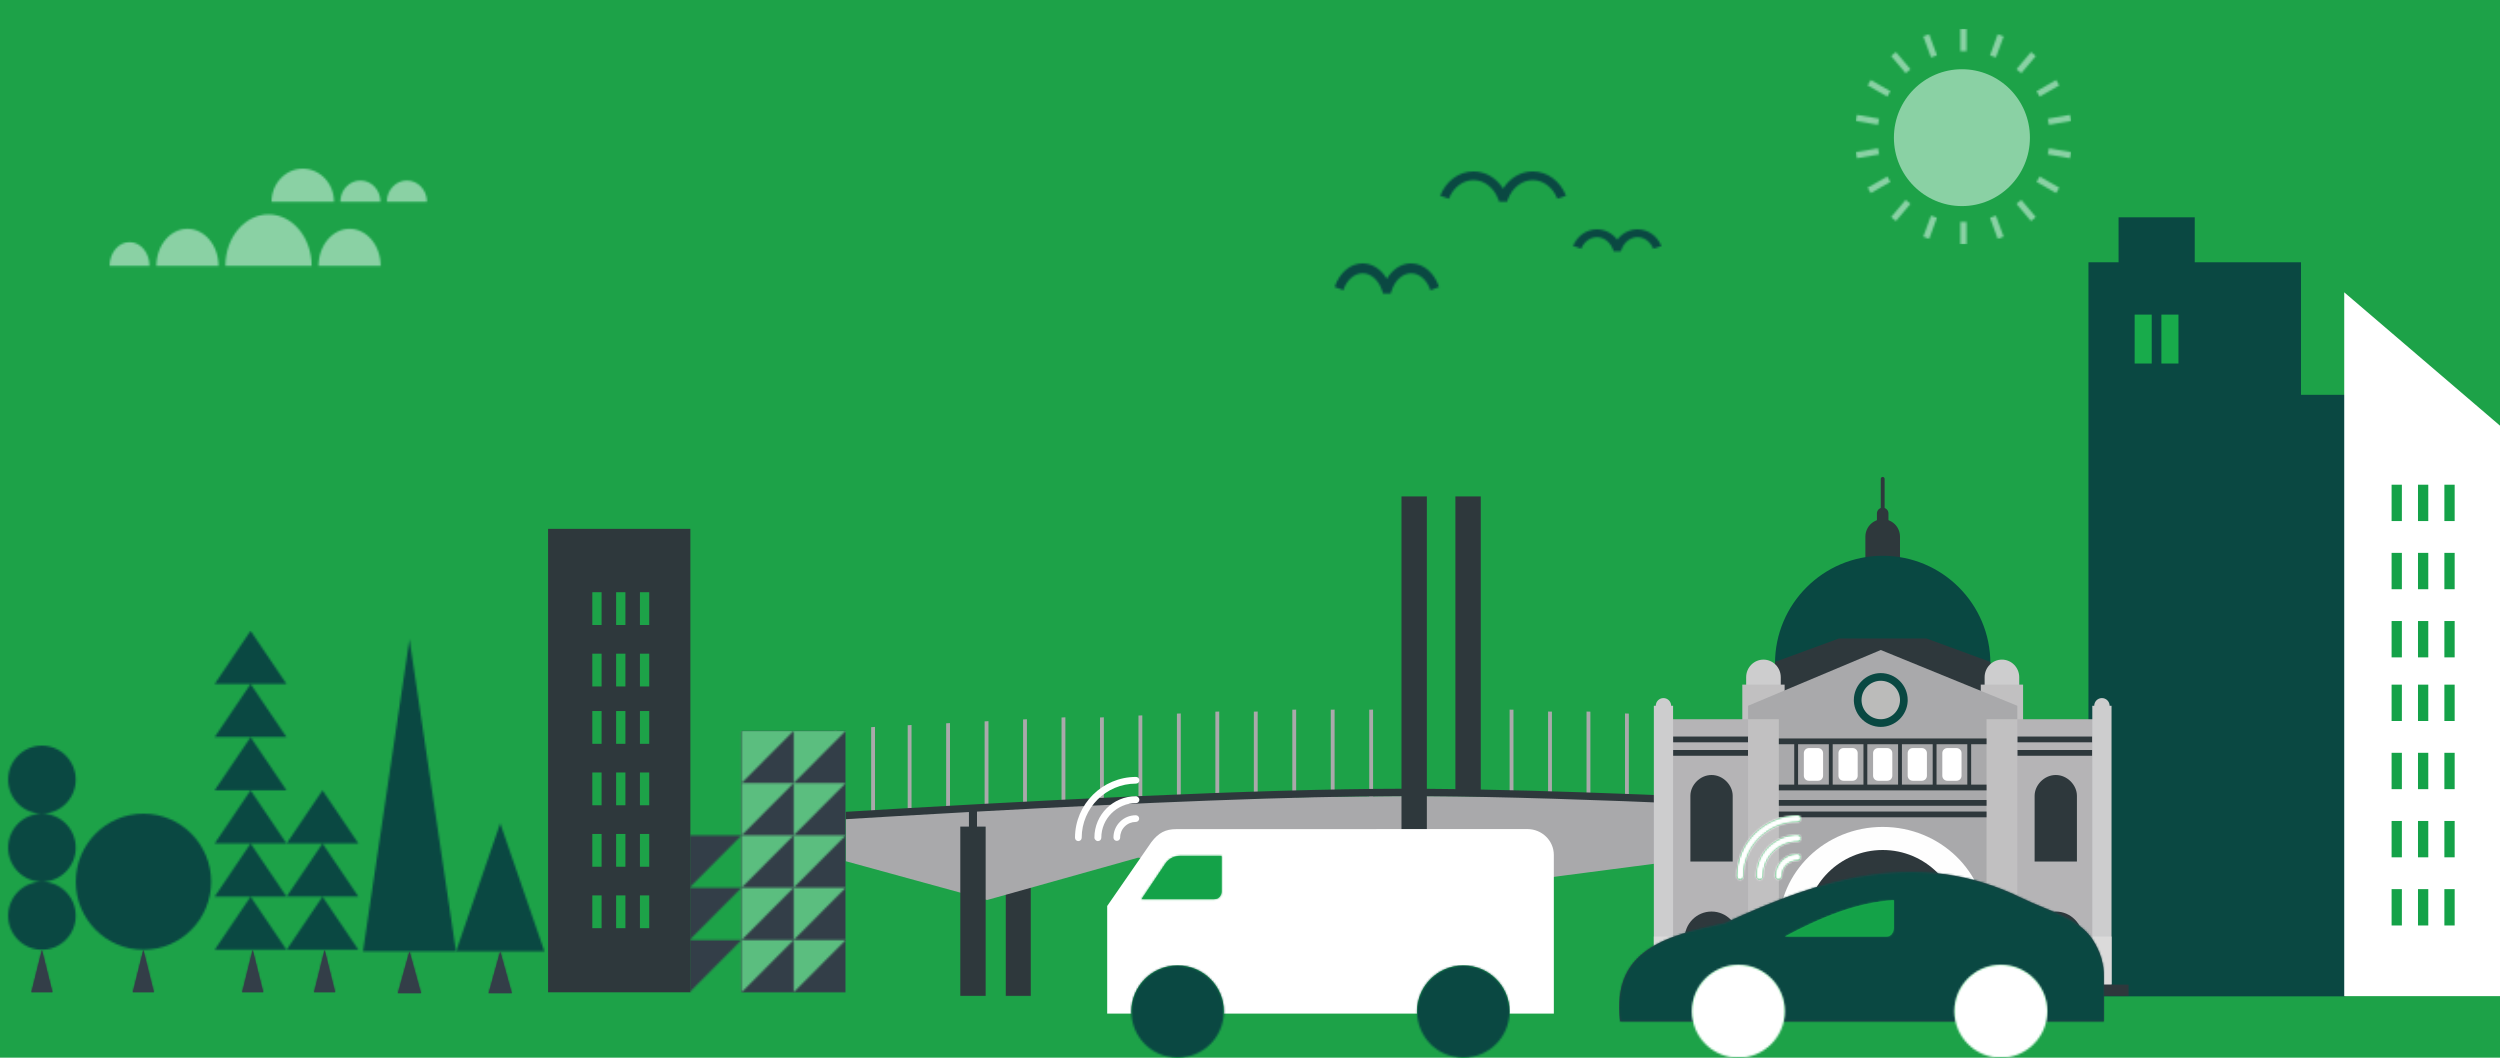 <?xml version="1.0" encoding="UTF-8"?>
<svg width="1300px" height="550px" viewBox="0 0 1300 550" version="1.1" xmlns="http://www.w3.org/2000/svg" xmlns:xlink="http://www.w3.org/1999/xlink">
    <!-- Generator: Sketch 50.2 (55047) - http://www.bohemiancoding.com/sketch -->
    <title>melb_homepage_1300x550</title>
    <desc>Created with Sketch.</desc>
    <defs>
        <polygon id="path-1" points="0 260 455 260 455 0 0 0"></polygon>
        <path d="M27.074,136 L0,136 L0,0 L27.074,0 L54.148,0 L54.148,136 L27.074,136 Z M54.148,54.4 L81.222,54.4 L81.222,81.6 L54.148,54.4 Z M54.148,81.6 L81.222,81.6 L81.222,108.8 L54.148,81.6 Z M54.148,108.8 L81.222,108.8 L81.222,136 L54.148,108.8 Z" id="path-3"></path>
        <path d="M27.074,0 L54.148,0 L54.148,27.2 L27.074,0 Z M27.074,27.2 L54.148,27.2 L54.148,54.4 L27.074,27.2 Z M27.074,54.4 L54.148,54.4 L54.148,81.6 L27.074,54.4 Z M27.074,81.6 L54.148,81.6 L54.148,108.8 L27.074,81.6 Z M27.074,108.8 L54.148,108.8 L54.148,136 L27.074,108.8 Z M0,0 L27.074,0 L27.074,27.2 L0,0 Z M0,27.2 L27.074,27.2 L27.074,54.4 L0,27.2 Z M0,54.4 L27.074,54.4 L27.074,81.6 L0,54.4 Z M0,81.6 L27.074,81.6 L27.074,108.8 L0,81.6 Z M0,108.8 L27.074,108.8 L27.074,136 L0,108.8 Z" id="path-5"></path>
        <polygon id="path-7" points="55.26 23.391 110.524 23.391 110.524 92.302 133.55 92.302 133.55 405.094 0 405.094 0 23.391 15.657 23.391 15.657 0 55.26 0"></polygon>
        <path d="M-4.54747351e-13,25.441 L-4.54747351e-13,0 L8.873,0 L8.873,25.441 L-4.54747351e-13,25.441 Z M13.906,25.441 L13.906,0 L22.782,0 L22.782,25.441 L13.906,25.441 Z" id="path-9"></path>
        <polygon id="path-11" points="0 0 0 366 82 366 82 70.207"></polygon>
        <path d="M0.66,18.903 L0.66,0 L6.009,0 L6.009,18.903 L0.66,18.903 Z M14.386,18.903 L14.386,0 L19.735,0 L19.735,18.903 L14.386,18.903 Z M28.109,18.903 L28.109,0 L33.458,0 L33.458,18.903 L28.109,18.903 Z M0.66,54.347 L0.66,35.443 L6.009,35.443 L6.009,54.347 L0.66,54.347 Z M14.386,54.347 L14.386,35.443 L19.735,35.443 L19.735,54.347 L14.386,54.347 Z M28.109,54.347 L28.109,35.443 L33.458,35.443 L33.458,54.347 L28.109,54.347 Z M0.66,89.79 L0.66,70.887 L6.009,70.887 L6.009,89.79 L0.66,89.79 Z M14.386,89.79 L14.386,70.887 L19.735,70.887 L19.735,89.79 L14.386,89.79 Z M28.109,89.79 L28.109,70.887 L33.458,70.887 L33.458,89.79 L28.109,89.79 Z M0.66,122.871 L0.66,103.968 L6.009,103.968 L6.009,122.871 L0.66,122.871 Z M14.386,122.871 L14.386,103.968 L19.735,103.968 L19.735,122.871 L14.386,122.871 Z M28.109,122.871 L28.109,103.968 L33.458,103.968 L33.458,122.871 L28.109,122.871 Z M0.66,158.314 L0.66,139.411 L6.009,139.411 L6.009,158.314 L0.66,158.314 Z M14.386,158.314 L14.386,139.411 L19.735,139.411 L19.735,158.314 L14.386,158.314 Z M28.109,158.314 L28.109,139.411 L33.458,139.411 L33.458,158.314 L28.109,158.314 Z M0.66,193.758 L0.66,174.854 L6.009,174.854 L6.009,193.758 L0.66,193.758 Z M14.386,193.758 L14.386,174.854 L19.735,174.854 L19.735,193.758 L14.386,193.758 Z M28.109,193.758 L28.109,174.854 L33.458,174.854 L33.458,193.758 L28.109,193.758 Z M0.66,229.201 L0.66,210.298 L6.009,210.298 L6.009,229.201 L0.66,229.201 Z M14.386,229.201 L14.386,210.298 L19.735,210.298 L19.735,229.201 L14.386,229.201 Z M28.109,229.201 L28.109,210.298 L33.458,210.298 L33.458,229.201 L28.109,229.201 Z" id="path-13"></path>
        <path d="M54.379,0 L57.622,0 L57.622,11.634 L54.379,11.634 L54.379,0 Z M35.126,3.927 L38.173,2.829 L42.193,13.76 L39.146,14.858 L35.126,3.927 Z M18.39,14.133 L20.875,12.07 L28.43,20.982 L25.945,23.046 L18.39,14.133 Z M6.191,29.391 L7.813,26.611 L17.99,32.427 L16.368,35.207 L6.191,29.391 Z M0,47.857 L0.563,44.696 L12.138,46.716 L11.575,49.877 L0,47.857 Z M0.563,67.304 L0,64.143 L11.575,62.123 L12.138,65.284 L0.563,67.304 Z M7.813,85.389 L6.191,82.609 L16.368,76.793 L17.99,79.573 L7.813,85.389 Z M20.875,99.93 L18.39,97.867 L25.945,88.953 L28.43,91.016 L20.875,99.93 Z M38.173,109.171 L35.126,108.073 L39.146,97.14 L42.193,98.238 L38.173,109.171 Z M57.622,112 L54.379,112 L54.379,100.366 L57.622,100.366 L57.622,112 Z M76.876,108.073 L73.828,109.171 L69.808,98.238 L72.856,97.14 L76.876,108.073 Z M93.611,97.867 L91.126,99.93 L83.572,91.016 L86.056,88.953 L93.611,97.867 Z M105.809,82.609 L104.187,85.389 L94.01,79.573 L95.632,76.793 L105.809,82.609 Z M112,64.143 L111.437,67.304 L99.862,65.284 L100.425,62.123 L112,64.143 Z M111.437,44.696 L112,47.857 L100.425,49.877 L99.862,46.716 L111.437,44.696 Z M104.187,26.611 L105.809,29.391 L95.632,35.207 L94.01,32.427 L104.187,26.611 Z M91.127,12.07 L93.611,14.133 L86.056,23.046 L83.572,20.982 L91.127,12.07 Z M73.828,2.829 L76.876,3.927 L72.856,14.858 L69.808,13.76 L73.828,2.829 Z" id="path-15"></path>
        <path d="M70.729,35.583 C70.729,55.235 54.895,71.167 35.366,71.167 C15.834,71.167 0,55.235 0,35.583 C0,15.931 15.834,0 35.366,0 C54.895,0 70.729,15.931 70.729,35.583" id="path-17"></path>
        <path d="M48.132,0 C55.778,0 62.483,5.074 65.437,12.649 L60.908,14.222 C58.613,8.336 53.615,4.554 48.132,4.554 C42.651,4.554 37.653,8.336 35.355,14.222 L34.773,15.712 L30.661,15.712 L30.08,14.222 C27.785,8.336 22.787,4.554 17.306,4.554 C11.823,4.554 6.825,8.336 4.529,14.222 L0,12.649 C2.954,5.074 9.659,0 17.306,0 C23.606,0 29.268,3.447 32.718,8.899 C36.17,3.446 41.831,0 48.132,0 Z" id="path-19"></path>
        <path d="M39.772,0 C46.215,0 51.846,4.925 54.32,12.257 L49.84,14.054 C48.017,8.653 44.075,5.204 39.772,5.204 C35.471,5.204 31.528,8.653 29.705,14.054 L29.131,15.758 L25.189,15.758 L24.615,14.054 C22.792,8.653 18.849,5.204 14.548,5.204 C10.248,5.204 6.305,8.653 4.479,14.055 L0,12.257 C2.477,4.925 8.108,0 14.548,0 C19.649,9.244306e-15 24.241,3.088 27.16,8.014 C30.079,3.088 34.671,0 39.772,0 Z" id="path-21"></path>
        <path d="M33.561,0 C39.077,0 43.892,3.505 46,8.706 L41.726,10.132 C40.239,6.464 37.036,4.132 33.561,4.132 C30.082,4.132 26.88,6.463 25.393,10.132 L24.844,11.485 L21.158,11.485 L20.609,10.133 C19.12,6.464 15.916,4.132 12.441,4.132 C8.965,4.132 5.763,6.463 4.273,10.133 L0,8.705 C2.111,3.503 6.924,0 12.441,0 C16.677,0 20.498,2.066 23,5.38 C25.501,2.065 29.322,0 33.561,0 Z" id="path-23"></path>
        <polygon id="path-25" points="48.4 162.376 24.199 0 0 162.376"></polygon>
        <polygon id="path-27" points="45.98 66.647 22.99 0 0 66.647"></polygon>
        <polygon id="path-29" points="12.1 21.812 6.05 0 0 21.812"></polygon>
        <polygon id="path-31" points="12.1 21.812 6.05 0 0 21.812"></polygon>
        <polygon id="path-33" points="11 22.118 5.5 0 0 22.118"></polygon>
        <polygon id="path-35" points="11 22.118 5.499 0 0 22.118"></polygon>
        <path d="M37.4,27.647 L0,27.647 L18.7,0 L37.4,27.647 Z M37.4,55.294 L0,55.294 L18.7,27.647 L37.4,55.294 Z M37.4,82.941 L0,82.941 L18.7,55.294 L37.4,82.941 Z M37.4,110.588 L0,110.588 L18.7,82.941 L37.4,110.588 Z M37.4,138.235 L0,138.235 L18.7,110.588 L37.4,138.235 Z M37.4,165.882 L0,165.882 L18.7,138.235 L37.4,165.882 Z" id="path-37"></path>
        <path d="M37.4,27.647 L0,27.647 L18.701,0 L37.4,27.647 Z M37.4,55.294 L0,55.294 L18.701,27.647 L37.4,55.294 Z M37.4,82.941 L0,82.941 L18.701,55.294 L37.4,82.941 Z" id="path-39"></path>
        <polygon id="path-41" points="11 22.118 5.5 0 0 22.118"></polygon>
        <polygon id="path-43" points="12.039 22.118 6.539 0 1.039 22.118"></polygon>
        <path d="M17.6,35.388 C7.879,35.388 0,27.465 0,17.695 C0,7.922 7.879,0 17.6,0 C27.32,0 35.2,7.922 35.2,17.695 C35.2,27.465 27.32,35.388 17.6,35.388 Z M17.6,70.776 C7.879,70.776 0,62.853 0,53.083 C0,43.31 7.879,35.388 17.6,35.388 C27.32,35.388 35.2,43.31 35.2,53.083 C35.2,62.853 27.32,70.776 17.6,70.776 Z M17.6,106.165 C7.879,106.165 0,98.242 0,88.471 C0,78.699 7.879,70.776 17.6,70.776 C27.32,70.776 35.2,78.699 35.2,88.471 C35.2,98.242 27.32,106.165 17.6,106.165 Z" id="path-45"></path>
        <path d="M35.2,70.776 C54.64,70.776 70.4,54.933 70.4,35.388 C70.4,15.844 54.64,0 35.2,0 C15.759,0 0,15.844 0,35.388 C0,54.933 15.759,70.776 35.2,70.776" id="path-47"></path>
        <path d="M56.622,28.216 L24.33,28.216 C24.33,17.563 31.558,8.929 40.476,8.929 C49.394,8.929 56.622,17.563 56.622,28.216 Z M140.938,28.216 L108.646,28.216 C108.646,17.563 115.874,8.929 124.792,8.929 C133.71,8.929 140.938,17.563 140.938,28.216 Z M105.059,28.216 L60.21,28.216 C60.21,13.421 70.249,1.432 82.634,1.432 C95.02,1.432 105.059,13.421 105.059,28.216 Z M20.742,28.216 L0,28.216 C0,21.376 4.642,15.828 10.371,15.828 C16.097,15.828 20.742,21.376 20.742,28.216 Z" id="path-49"></path>
        <path d="M80.781,17.188 L59.939,17.188 C59.939,11.091 64.603,6.148 70.36,6.148 C76.115,6.148 80.781,11.091 80.781,17.188 Z M56.614,17.188 L35.772,17.188 C35.772,11.091 40.436,6.148 46.193,6.148 C51.947,6.148 56.614,11.091 56.614,17.188 Z M32.448,17.188 L0,17.188 C0,7.694 7.263,0 16.224,0 C25.185,0 32.448,7.694 32.448,17.188 Z" id="path-51"></path>
        <polygon id="path-53" points="0 270 256 270 256 0 0 0"></polygon>
        <polygon id="path-55" points="0 0 0 241 74 241 74 0"></polygon>
        <path d="M1.77635684e-15,18.001 L1.77635684e-15,0.957 L4.827,0.957 L4.827,18.001 L1.77635684e-15,18.001 Z M12.387,18.001 L12.387,0.957 L17.214,0.957 L17.214,18.001 L12.387,18.001 Z M24.771,18.001 L24.771,0.957 L29.598,0.957 L29.598,18.001 L24.771,18.001 Z M1.77635684e-15,49.958 L1.77635684e-15,32.914 L4.827,32.914 L4.827,49.958 L1.77635684e-15,49.958 Z M12.387,49.958 L12.387,32.914 L17.214,32.914 L17.214,49.958 L12.387,49.958 Z M24.771,49.958 L24.771,32.914 L29.598,32.914 L29.598,49.958 L24.771,49.958 Z M1.77635684e-15,79.785 L1.77635684e-15,62.741 L4.827,62.741 L4.827,79.785 L1.77635684e-15,79.785 Z M12.387,79.785 L12.387,62.741 L17.214,62.741 L17.214,79.785 L12.387,79.785 Z M24.771,79.785 L24.771,62.741 L29.598,62.741 L29.598,79.785 L24.771,79.785 Z M1.77635684e-15,111.742 L1.77635684e-15,94.698 L4.827,94.698 L4.827,111.742 L1.77635684e-15,111.742 Z M12.387,111.742 L12.387,94.698 L17.214,94.698 L17.214,111.742 L12.387,111.742 Z M24.771,111.742 L24.771,94.698 L29.598,94.698 L29.598,111.742 L24.771,111.742 Z M1.77635684e-15,143.7 L1.77635684e-15,126.656 L4.827,126.656 L4.827,143.7 L1.77635684e-15,143.7 Z M12.387,143.7 L12.387,126.656 L17.214,126.656 L17.214,143.7 L12.387,143.7 Z M24.771,143.7 L24.771,126.656 L29.598,126.656 L29.598,143.7 L24.771,143.7 Z M1.77635684e-15,175.657 L1.77635684e-15,158.613 L4.827,158.613 L4.827,175.657 L1.77635684e-15,175.657 Z M12.387,175.657 L12.387,158.613 L17.214,158.613 L17.214,175.657 L12.387,175.657 Z M24.771,175.657 L24.771,158.613 L29.598,158.613 L29.598,175.657 L24.771,175.657 Z" id="path-57"></path>
        <path d="M232.261,95.943 L232.261,40.005 L209.267,6.766 C205.54,1.928 201.98,0.041 196.283,0.041 L13.779,0 C6.174,0 0.01,6.024 0.01,13.456 L0,95.943 L232.261,95.943 Z" id="path-59"></path>
        <path d="M30.232,5.361 C28.417,2.945 25.812,1.631 22.611,1.639 C15.471,1.652 8.332,1.648 1.193,1.645 L1.193,20.211 C1.193,20.211 1.193,24.159 5.225,24.159 L42.834,24.159 L30.232,5.361 Z" id="path-61"></path>
        <path d="M48.126,23.986 C48.126,37.234 37.355,47.971 24.063,47.971 C10.772,47.971 0,37.234 0,23.986 C0,10.738 10.772,0 24.063,0 C37.355,0 48.126,10.738 48.126,23.986 Z M196.689,23.986 C196.689,37.234 185.919,47.971 172.625,47.971 C159.333,47.971 148.563,37.234 148.563,23.986 C148.563,10.738 159.333,0 172.625,0 C185.919,0 196.689,10.738 196.689,23.986 Z" id="path-63"></path>
        <path d="M22.821,32.808 C22.502,33.154 22.045,33.371 21.537,33.371 C20.573,33.371 19.794,32.595 19.794,31.633 C19.794,21.717 11.698,13.639 1.743,13.631 C0.779,13.631 4.61852778e-13,12.852 4.61852778e-13,11.892 C0.001,11.392 0.214,10.941 0.554,10.624 C0.873,10.27 1.335,10.047 1.849,10.047 L1.851,10.047 C13.726,10.058 23.386,19.694 23.386,31.526 C23.386,32.034 23.168,32.49 22.821,32.808 Z M31.738,33.371 C30.776,33.371 29.995,32.594 29.995,31.635 C29.985,16.107 17.312,3.477 1.742,3.477 C0.78,3.477 0.001,2.698 0.001,1.738 C0.001,0.779 0.78,0 1.742,0 C19.229,0 33.466,14.191 33.479,31.633 C33.479,32.592 32.7,33.371 31.738,33.371 Z M13.481,31.528 C13.479,32.488 12.698,33.262 11.738,33.262 L11.736,33.262 C10.772,33.262 9.991,32.481 9.993,31.522 C9.997,29.349 9.154,27.307 7.618,25.774 C6.083,24.244 4.042,23.404 1.87,23.404 L1.848,23.404 C0.891,23.404 0.11,22.627 0.107,21.667 C0.105,20.708 0.884,19.929 1.846,19.927 L1.87,19.927 C4.975,19.927 7.89,21.131 10.08,23.317 C12.28,25.507 13.487,28.423 13.481,31.528 Z" id="path-65"></path>
        <path d="M0,54.279 C0,48.335 1.466,42.095 5.665,35.479 C13.075,23.805 28.555,20.506 42.97,13.457 C96.158,-12.549 146.32,3.147 197.175,26.663 C227.523,33.154 256.051,40.388 251.525,77.7 C251.525,77.7 21.561,77.679 0,77.679 L0,54.279 Z" id="path-67"></path>
        <path d="M48.3,24.15 C48.3,37.489 37.49,48.3 24.15,48.3 C10.81,48.3 0,37.489 0,24.15 C0,10.811 10.81,0 24.15,0 C37.49,0 48.3,10.811 48.3,24.15 Z M184.8,24.15 C184.8,37.489 173.991,48.3 160.649,48.3 C147.309,48.3 136.5,37.489 136.5,24.15 C136.5,10.811 147.309,0 160.649,0 C173.991,0 184.8,10.811 184.8,24.15 Z" id="path-69"></path>
        <path d="M56.7,18.9 C37.83,8.832 19.068,1.041 0,0 L0,14.234 C0,14.234 0,18.9 3.925,18.9 L56.7,18.9 Z" id="path-71"></path>
        <path d="M22.804,32.89 C22.486,33.237 22.029,33.455 21.521,33.455 C20.558,33.455 19.779,32.676 19.779,31.712 C19.779,21.771 11.69,13.673 1.742,13.665 C0.778,13.665 4.61852778e-13,12.884 4.61852778e-13,11.922 C0.001,11.42 0.214,10.968 0.553,10.651 C0.872,10.296 1.334,10.072 1.848,10.072 L1.85,10.072 C13.716,10.083 23.369,19.743 23.369,31.605 C23.369,32.114 23.151,32.571 22.804,32.89 Z M31.715,33.454 C30.754,33.454 29.973,32.675 29.973,31.714 C29.963,16.147 17.299,3.485 1.741,3.485 C0.78,3.485 0.001,2.704 0.001,1.743 C0.001,0.781 0.78,0 1.741,0 C19.215,0 33.442,14.226 33.455,31.712 C33.455,32.673 32.676,33.454 31.715,33.454 Z M13.471,31.607 C13.469,32.569 12.688,33.345 11.729,33.345 L11.727,33.345 C10.764,33.345 9.983,32.562 9.985,31.6 C9.99,29.422 9.147,27.375 7.612,25.839 C6.079,24.305 4.039,23.462 1.868,23.462 L1.847,23.462 C0.89,23.462 0.11,22.683 0.107,21.721 C0.105,20.76 0.884,19.979 1.845,19.977 L1.868,19.977 C4.971,19.977 7.884,21.183 10.073,23.375 C12.271,25.57 13.477,28.494 13.471,31.607 Z" id="path-73"></path>
    </defs>
    <g id="melb_homepage_1300x550" stroke="none" stroke-width="1" fill="none" fill-rule="evenodd">
        <rect id="Rectangle-38" fill="#1DA248" x="0" y="0" width="1300" height="550"></rect>
        <g id="Group" transform="translate(429, 258)">
            <path d="M418,113.069 C417.332,113.046 416.666,113.023 416,113 L416,174.953 C416.666,174.968 417.33,174.984 418,175 L418,113.069 Z" id="Fill-1" fill="#AAA9AB"></path>
            <path d="M438,113.08 C437.333,113.054 436.666,113.026 436,113 L436,174.949 C436.666,174.966 437.332,174.983 438,175 L438,113.08 Z" id="Fill-3" fill="#AAA9AB"></path>
            <path d="M398,112.06 C397.332,112.039 396.667,112.021 396,112 L396,173.957 C396.663,173.971 397.333,173.986 398,174 L398,112.06 Z" id="Fill-5" fill="#AAA9AB"></path>
            <path d="M378,112.049 C377.332,112.032 376.667,112.017 376,112 L376,174.962 C376.664,174.975 377.332,174.987 378,175 L378,112.049 Z" id="Fill-7" fill="#AAA9AB"></path>
            <path d="M356,173.97 C356.663,173.98 357.332,173.991 358,174 L358,111.038 C357.333,111.025 356.665,111.013 356,111 L356,173.97 Z" id="Fill-9" fill="#AAA9AB"></path>
            <path d="M125,115 C124.333,115.033 123.667,115.066 123,115.101 L123,176 C123.667,175.98 124.334,175.962 125,175.942 L125,115 Z" id="Fill-11" fill="#AAA9AB"></path>
            <path d="M105,116 C104.333,116.036 103.667,116.071 103,116.107 L103,177 C103.667,176.98 104.334,176.96 105,176.94 L105,116 Z" id="Fill-13" fill="#AAA9AB"></path>
            <path d="M145,115 C144.334,115.03 143.667,115.062 143,115.092 L143,176 C143.669,175.982 144.333,175.963 145,175.946 L145,115 Z" id="Fill-15" fill="#AAA9AB"></path>
            <path d="M65,118 C64.333,118.04 63.667,118.08 63,118.119 L63,178 C63.667,177.979 64.333,177.958 65,177.937 L65,118 Z" id="Fill-17" fill="#AAA9AB"></path>
            <path d="M85,117 C84.333,117.038 83.667,117.075 83,117.113 L83,177 C83.667,176.979 84.334,176.959 85,176.938 L85,117 Z" id="Fill-19" fill="#AAA9AB"></path>
            <path d="M45,119 C44.333,119.041 43.666,119.083 43,119.124 L43,178 C43.667,177.979 44.333,177.957 45,177.935 L45,119 Z" id="Fill-21" fill="#AAA9AB"></path>
            <path d="M26,120 C25.333,120.043 24.667,120.087 24,120.131 L24,179 C24.667,178.978 25.334,178.955 26,178.934 L26,120 Z" id="Fill-23" fill="#AAA9AB"></path>
            <path d="M165,114 C164.334,114.028 163.668,114.057 163,114.086 L163,176 C163.668,175.982 164.334,175.966 165,175.948 L165,114 Z" id="Fill-25" fill="#AAA9AB"></path>
            <path d="M265,111 C264.334,111.011 263.667,111.022 263,111.033 L263,174 C263.667,173.99 264.339,173.98 265,173.971 L265,111 Z" id="Fill-27" fill="#AAA9AB"></path>
            <path d="M245,111 C244.333,111.015 243.668,111.029 243,111.045 L243,173 C243.667,172.988 244.339,172.976 245,172.965 L245,111 Z" id="Fill-29" fill="#AAA9AB"></path>
            <path d="M285,111 C284.335,111.006 283.667,111.013 283,111.02 L283,174 C283.672,173.993 284.335,173.988 285,173.983 L285,111 Z" id="Fill-31" fill="#AAA9AB"></path>
            <path d="M225,112 C224.334,112.019 223.668,112.038 223,112.058 L223,174 C223.668,173.986 224.336,173.972 225,173.959 L225,112 Z" id="Fill-33" fill="#AAA9AB"></path>
            <path d="M185,113 C184.335,113.025 183.667,113.052 183,113.077 L183,175 C183.666,174.984 184.337,174.967 185,174.951 L185,113 Z" id="Fill-35" fill="#AAA9AB"></path>
            <path d="M205,112 C204.335,112.022 203.667,112.046 203,112.068 L203,174 C203.67,173.984 204.333,173.969 205,173.954 L205,112 Z" id="Fill-37" fill="#AAA9AB"></path>
            <path d="M6,122 C5.332,122.045 4.668,122.09 4,122.136 L4,180 C4.667,179.978 5.333,179.954 6,179.932 L6,122 Z" id="Fill-39" fill="#AAA9AB"></path>
            <mask id="mask-2" fill="white">
                <use xlink:href="#path-1"></use>
            </mask>
            <g id="Clip-42"></g>
            <polygon id="Fill-41" fill="#2E383C" mask="url(#mask-2)" points="328 260 341 260 341 190 328 190"></polygon>
            <polygon id="Fill-43" fill="#2E383C" mask="url(#mask-2)" points="94 260 107 260 107 190 94 190"></polygon>
            <path d="M455,158.766 C404.217,157.053 354.271,156 308.189,156 C215.475,156 103.256,160.503 0,166.065 L0,189.924 L6.951,188.772 L84.304,210 L162.822,187.986 L308.705,207.12 L455,188.051 L455,158.766 Z" id="Fill-44" fill="#A9A9AB" mask="url(#mask-2)"></path>
            <path d="M341,0 L327.809,0 L327.809,152.338 C322.705,152.264 317.758,152.213 312.962,152.179 L312.962,0 L299.771,0 L299.771,152.14 C226.473,152.24 110.876,158.011 0,164.785 L0,168.62 C24.891,167.099 50.013,165.626 74.85,164.259 L74.85,171.817 L70.35,171.817 L70.35,259.956 L83.541,259.956 L83.541,171.817 L79.04,171.817 L79.04,164.029 C163.331,159.421 243.867,156.043 299.771,155.967 L299.771,260 L312.962,260 L312.962,156.004 C351.854,156.275 401.264,157.873 455,160.228 L455,156.399 C413.463,154.58 374.511,153.213 341,152.561 L341,0 Z" id="Fill-45" fill="#2E383C" mask="url(#mask-2)"></path>
        </g>
        <g id="A/Art/Building/Low-height-building" transform="translate(400, 444) scale(-1, 1) translate(-400, -444) translate(357, 372)">
            <g id="Group-2" transform="translate(3.185, 8)">
                <g id="Color-1">
                    <mask id="mask-4" fill="white">
                        <use xlink:href="#path-3"></use>
                    </mask>
                    <use id="Mask" fill="#18AB4B" xlink:href="#path-3"></use>
                    <g id="Color/Linkt/Grey" mask="url(#mask-4)" fill="#333E48">
                        <g transform="translate(0, 0.508)" id="Active">
                            <rect x="0" y="0" width="81" height="136"></rect>
                        </g>
                    </g>
                </g>
                <g id="Color-2">
                    <mask id="mask-6" fill="white">
                        <use xlink:href="#path-5"></use>
                    </mask>
                    <use id="Mask" fill="#333F48" xlink:href="#path-5"></use>
                    <g id="Color/Linkt/Green/300" mask="url(#mask-6)" fill="#5BBE7F">
                        <rect id="Active" x="0" y="0" width="81" height="136"></rect>
                    </g>
                </g>
            </g>
        </g>
        <g id="Group-2" transform="translate(1086, 113)">
            <g id="Base">
                <mask id="mask-8" fill="white">
                    <use xlink:href="#path-7"></use>
                </mask>
                <use id="Mask" fill="#0A4842" xlink:href="#path-7"></use>
            </g>
            <g id="Highlights" transform="translate(24.019, 50.592)">
                <mask id="mask-10" fill="white">
                    <use xlink:href="#path-9"></use>
                </mask>
                <use id="Mask" fill="#18AB4B" xlink:href="#path-9"></use>
            </g>
        </g>
        <g id="Group-2" transform="translate(1219, 152)">
            <g id="Building-1-Base">
                <mask id="mask-12" fill="white">
                    <use xlink:href="#path-11"></use>
                </mask>
                <use id="Mask" fill="#FFFFFF" xlink:href="#path-11"></use>
            </g>
            <g id="Building-1-Highlights" transform="translate(23.969, 100.048)">
                <mask id="mask-14" fill="white">
                    <use xlink:href="#path-13"></use>
                </mask>
                <use id="Mask" fill="#14A248" xlink:href="#path-13"></use>
            </g>
        </g>
        <g id="Group-2" transform="translate(965, 15)">
            <g id="Ring">
                <mask id="mask-16" fill="white">
                    <use xlink:href="#path-15"></use>
                </mask>
                <use id="Mask" fill="#18AB4B" fill-rule="nonzero" xlink:href="#path-15"></use>
                <g id="Color/Linkt/Green/200" mask="url(#mask-16)" fill="#8AD1A4">
                    <rect id="Active" x="0" y="0" width="112" height="112"></rect>
                </g>
            </g>
            <g id="Center" transform="translate(19.833, 21)">
                <mask id="mask-18" fill="white">
                    <use xlink:href="#path-17"></use>
                </mask>
                <use id="Mask" fill="#8AD1A4" xlink:href="#path-17"></use>
            </g>
        </g>
        <g id="A/Art/Nature/Sky/Birds" transform="translate(694, 36)">
            <g id="Group-2" transform="translate(0, 53.125)">
                <g id="Bird-1" transform="translate(54.896, 0)">
                    <mask id="mask-20" fill="white">
                        <use xlink:href="#path-19"></use>
                    </mask>
                    <use id="Mask" fill="#18AB4B" fill-rule="nonzero" xlink:href="#path-19"></use>
                    <g id="Color/Linkt/Green-Dark" mask="url(#mask-20)" fill="#0A4842">
                        <g transform="translate(-65.155, -2.277)" id="Active">
                            <rect x="0" y="0" width="193" height="68"></rect>
                        </g>
                    </g>
                </g>
                <g id="Bird-2" transform="translate(0, 47.812)">
                    <mask id="mask-22" fill="white">
                        <use xlink:href="#path-21"></use>
                    </mask>
                    <use id="Mask" fill="#18AB4B" fill-rule="nonzero" xlink:href="#path-21"></use>
                    <g id="Color/Linkt/Green-Dark" mask="url(#mask-22)" fill="#0A4842">
                        <g transform="translate(-9.547, -57.245)" id="Active">
                            <rect x="0" y="0" width="191" height="78"></rect>
                        </g>
                    </g>
                </g>
                <g id="Bird-3" transform="translate(123.958, 30.104)">
                    <mask id="mask-24" fill="white">
                        <use xlink:href="#path-23"></use>
                    </mask>
                    <use id="Mask" fill="#18AB4B" fill-rule="nonzero" xlink:href="#path-23"></use>
                    <g id="Color/Linkt/Green-Dark" mask="url(#mask-24)" fill="#0A4842">
                        <g transform="translate(-125.223, -28.924)" id="Active">
                            <rect x="0" y="0" width="182" height="62"></rect>
                        </g>
                    </g>
                </g>
            </g>
        </g>
        <g id="A/Art/Nature/Tree/Tree-1" transform="translate(175.413, 310.508)">
            <g id="Group-2" transform="translate(13.31, 21.812)">
                <g id="Tree-1-Leaves">
                    <mask id="mask-26" fill="white">
                        <use xlink:href="#path-25"></use>
                    </mask>
                    <use id="Mask" fill="#18AB4B" xlink:href="#path-25"></use>
                    <g id="Color/Linkt/Green-Dark" mask="url(#mask-26)" fill="#0A4842">
                        <g transform="translate(-13.31, -21.812)" id="Active">
                            <rect x="0" y="0" width="121" height="206"></rect>
                        </g>
                    </g>
                </g>
                <g id="Tree-2-Leaves" transform="translate(48.4, 95.729)">
                    <mask id="mask-28" fill="white">
                        <use xlink:href="#path-27"></use>
                    </mask>
                    <use id="Mask" fill="#18AB4B" xlink:href="#path-27"></use>
                    <g id="Color/Linkt/Green-Dark" mask="url(#mask-28)" fill="#0A4842">
                        <g transform="translate(-61.71, -117.541)" id="Active">
                            <rect x="0" y="0" width="121" height="206"></rect>
                        </g>
                    </g>
                </g>
                <g id="Tree-1-Trunk" transform="translate(18.15, 162.376)">
                    <mask id="mask-30" fill="white">
                        <use xlink:href="#path-29"></use>
                    </mask>
                    <use id="Mask" fill="#333F48" xlink:href="#path-29"></use>
                    <g id="Color/Linkt/Grey" mask="url(#mask-30)" fill="#333E48">
                        <g transform="translate(-31.46, -184.188)" id="Active">
                            <rect x="0" y="0" width="121" height="206"></rect>
                        </g>
                    </g>
                </g>
                <g id="Tree-2-Trunk" transform="translate(65.34, 162.376)">
                    <mask id="mask-32" fill="white">
                        <use xlink:href="#path-31"></use>
                    </mask>
                    <use id="Mask" fill="#333F48" xlink:href="#path-31"></use>
                    <g id="Color/Linkt/Grey" mask="url(#mask-32)" fill="#333E48">
                        <g transform="translate(-78.65, -184.188)" id="Active">
                            <rect x="0" y="0" width="121" height="206"></rect>
                        </g>
                    </g>
                </g>
            </g>
        </g>
        <g id="A/Art/Nature/Tree/Tree-2" transform="translate(94, 328)">
            <g id="Group-2" transform="translate(17.6, 0)">
                <g id="Tree-1-Trunk" transform="translate(14.3, 165.882)">
                    <mask id="mask-34" fill="white">
                        <use xlink:href="#path-33"></use>
                    </mask>
                    <use id="Mask" fill="#333F48" xlink:href="#path-33"></use>
                    <g id="Color/Linkt/Grey" mask="url(#mask-34)" fill="#333E48">
                        <g transform="translate(-31.9, -165.882)" id="Active">
                            <rect x="0" y="0" width="110" height="188"></rect>
                        </g>
                    </g>
                </g>
                <g id="Tree-2-Trunk" transform="translate(51.7, 165.882)">
                    <mask id="mask-36" fill="white">
                        <use xlink:href="#path-35"></use>
                    </mask>
                    <use id="Mask" fill="#333F48" xlink:href="#path-35"></use>
                    <g id="Color/Linkt/Grey" mask="url(#mask-36)" fill="#333E48">
                        <g transform="translate(-69.3, -165.882)" id="Active">
                            <rect x="0" y="0" width="110" height="188"></rect>
                        </g>
                    </g>
                </g>
                <g id="Tree-1-Leaves">
                    <mask id="mask-38" fill="white">
                        <use xlink:href="#path-37"></use>
                    </mask>
                    <use id="Mask" fill="#18AB4B" xlink:href="#path-37"></use>
                    <g id="Color/Linkt/Green-Dark" mask="url(#mask-38)" fill="#0A4842">
                        <g transform="translate(-17.6, 0)" id="Active">
                            <rect x="0" y="0" width="110" height="188"></rect>
                        </g>
                    </g>
                </g>
                <g id="Tree-2-Leaves" transform="translate(37.4, 82.941)">
                    <mask id="mask-40" fill="white">
                        <use xlink:href="#path-39"></use>
                    </mask>
                    <use id="Mask" fill="#18AB4B" xlink:href="#path-39"></use>
                    <g id="Color/Linkt/Green-Dark" mask="url(#mask-40)" fill="#0A4842">
                        <g transform="translate(-55, -82.941)" id="Active">
                            <rect x="0" y="0" width="110" height="188"></rect>
                        </g>
                    </g>
                </g>
            </g>
        </g>
        <g id="A/Art/Nature/Tree/Tree-3" transform="translate(2, 328)">
            <g id="Group-2" transform="translate(2.2, 59.718)">
                <g id="Tree-1-Trunk" transform="translate(12.1, 106.165)">
                    <mask id="mask-42" fill="white">
                        <use xlink:href="#path-41"></use>
                    </mask>
                    <use id="Mask" fill="#333F48" xlink:href="#path-41"></use>
                    <g id="Color/Linkt/Grey" mask="url(#mask-42)" fill="#333E48">
                        <g transform="translate(-14.3, -165.882)" id="Active">
                            <rect x="0" y="0" width="110" height="188"></rect>
                        </g>
                    </g>
                </g>
                <g id="Tree-2-Trunk" transform="translate(63.8, 106.165)">
                    <mask id="mask-44" fill="white">
                        <use xlink:href="#path-43"></use>
                    </mask>
                    <use id="Mask" fill="#333F48" xlink:href="#path-43"></use>
                    <g id="Color/Linkt/Grey" mask="url(#mask-44)" fill="#333E48">
                        <g transform="translate(-66, -165.882)" id="Active">
                            <rect x="0" y="0" width="110" height="188"></rect>
                        </g>
                    </g>
                </g>
                <g id="Tree-1-Leaves">
                    <mask id="mask-46" fill="white">
                        <use xlink:href="#path-45"></use>
                    </mask>
                    <use id="Mask" fill="#18AB4B" xlink:href="#path-45"></use>
                    <g id="Color/Linkt/Green-Dark" mask="url(#mask-46)" fill="#0A4842">
                        <g transform="translate(-2.2, -59.718)" id="Active">
                            <rect x="0" y="0" width="110" height="188"></rect>
                        </g>
                    </g>
                </g>
                <g id="Tree-2-Leaves" transform="translate(35.2, 35.388)">
                    <mask id="mask-48" fill="white">
                        <use xlink:href="#path-47"></use>
                    </mask>
                    <use id="Mask" fill="#18AB4B" xlink:href="#path-47"></use>
                    <g id="Color/Linkt/Green-Dark" mask="url(#mask-48)" fill="#0A4842">
                        <g transform="translate(-37.4, -95.106)" id="Active">
                            <rect x="0" y="0" width="110" height="188"></rect>
                        </g>
                    </g>
                </g>
            </g>
        </g>
        <g id="Art/Nature/Sky/Clouds" transform="translate(57, 31)">
            <g id="Group-2" transform="translate(0, 56.719)">
                <g id="Cloud-1" transform="translate(0, 22.344)">
                    <mask id="mask-50" fill="white">
                        <use xlink:href="#path-49"></use>
                    </mask>
                    <use id="Mask" fill="#18AB4B" xlink:href="#path-49"></use>
                    <g id="Color/Linkt/Green/200" mask="url(#mask-50)" fill="#8AD1A4">
                        <g transform="translate(-14.58, -37.526)" id="Active">
                            <rect x="0" y="0" width="194" height="73"></rect>
                        </g>
                    </g>
                </g>
                <g id="Cloud-2" transform="translate(84.219, 0)">
                    <mask id="mask-52" fill="white">
                        <use xlink:href="#path-51"></use>
                    </mask>
                    <use id="Mask" fill="#18AB4B" xlink:href="#path-51"></use>
                    <g id="Color/Linkt/Green/200" mask="url(#mask-52)" fill="#8AD1A4">
                        <g transform="translate(-100.365, -14.732)" id="Active">
                            <rect x="0" y="0" width="196" height="74"></rect>
                        </g>
                    </g>
                </g>
            </g>
        </g>
        <g id="Group" transform="translate(851, 248)">
            <path d="M136.988,30.801 C136.866,25.921 132.893,22 128,22 C123.106,22 119.134,25.921 119.011,30.801 L119,30.801 L119,48 L137,48 L137,30.801 L136.988,30.801 Z" id="Fill-1" fill="#2E383C"></path>
            <path d="M128,26 C126.343,26 125,24.657 125,23 L125,19 C125,17.343 126.343,16 128,16 C129.657,16 131,17.343 131,19 L131,23 C131,24.657 129.657,26 128,26" id="Fill-3" fill="#2E383C"></path>
            <path d="M128,19 C127.447,19 127,18.549 127,17.994 L127,1.006 C127,0.45 127.447,0 128,0 C128.552,0 129,0.45 129,1.006 L129,17.994 C129,18.549 128.552,19 128,19" id="Fill-5" fill="#2E383C"></path>
            <path d="M184,97 C184,127.928 158.928,153 128,153 C97.072,153 72,127.928 72,97 C72,66.072 97.072,41 128,41 C158.928,41 184,66.072 184,97" id="Fill-7" fill="#094842"></path>
            <polygon id="Fill-9" fill="#2E383C" points="150.725 84 184 96.203 184 118 150.725 105.797 105.276 105.797 72 118 72 96.203 105.276 84"></polygon>
            <path d="M66,95 C61.029,95 57,99.107 57,104.173 L57,115 L75,115 L75,104.173 C75,99.107 70.971,95 66,95" id="Fill-11" fill="#CDCDCE"></path>
            <mask id="mask-54" fill="white">
                <use xlink:href="#path-53"></use>
            </mask>
            <g id="Clip-14"></g>
            <polygon id="Fill-13" fill="#C1C0C1" mask="url(#mask-54)" points="55 128 77 128 77 108 55 108"></polygon>
            <polygon id="Fill-15" fill="#B5B4B6" mask="url(#mask-54)" points="15 268 62 268 62 126 15 126"></polygon>
            <path d="M39,155 C45.075,155 50,160.328 50,165.789 L50,200 L28,200 L28,165.789 C28,160.328 32.925,155 39,155" id="Fill-16" fill="#2E383C" mask="url(#mask-54)"></path>
            <path d="M53,264 L53,240.058 C53,232.306 46.719,226 39,226 C31.28,226 25,232.306 25,240.058 L25,264 L53,264 Z" id="Fill-17" fill="#2E383C" mask="url(#mask-54)"></path>
            <polygon id="Fill-18" fill="#2E383C" mask="url(#mask-54)" points="19 138 58 138 58 135 19 135"></polygon>
            <polygon id="Fill-19" fill="#2E383C" mask="url(#mask-54)" points="19 145 58 145 58 142 19 142"></polygon>
            <path d="M18,119 C18,121.209 16.209,123 14,123 C11.791,123 10,121.209 10,119 C10,116.791 11.791,115 14,115 C16.209,115 18,116.791 18,119" id="Fill-20" fill="#CDCDCE" mask="url(#mask-54)"></path>
            <polygon id="Fill-21" fill="#C1C0C1" mask="url(#mask-54)" points="58 264 78 264 78 122 58 122"></polygon>
            <polygon id="Fill-22" fill="#CDCDCE" mask="url(#mask-54)" points="9 264 19 264 19 119 9 119"></polygon>
            <polygon id="Fill-23" fill="#DBDADA" mask="url(#mask-54)" points="9 264 19 264 19 239 9 239"></polygon>
            <polygon id="Fill-24" fill="#CDCDCE" mask="url(#mask-54)" points="58 264 74 264 74 234 58 234"></polygon>
            <path d="M190,95 C194.971,95 199,99.107 199,104.173 L199,115 L181,115 L181,104.173 C181,99.107 185.029,95 190,95" id="Fill-25" fill="#CDCDCE" mask="url(#mask-54)"></path>
            <polygon id="Fill-26" fill="#C1C0C1" mask="url(#mask-54)" points="179 128 201 128 201 108 179 108"></polygon>
            <polygon id="Fill-27" fill="#B5B4B6" mask="url(#mask-54)" points="195 268 240 268 240 126 195 126"></polygon>
            <path d="M218,155 C211.925,155 207,160.328 207,165.789 L207,200 L229,200 L229,165.789 C229,160.328 224.075,155 218,155" id="Fill-28" fill="#2E383C" mask="url(#mask-54)"></path>
            <path d="M204,264 L204,240.058 C204,232.306 210.281,226 218,226 C225.72,226 232,232.306 232,240.058 L232,264 L204,264 Z" id="Fill-29" fill="#2E383C" mask="url(#mask-54)"></path>
            <polygon id="Fill-30" fill="#2E383C" mask="url(#mask-54)" points="198 138 237 138 237 135 198 135"></polygon>
            <polygon id="Fill-31" fill="#2E383C" mask="url(#mask-54)" points="198 145 237 145 237 142 198 142"></polygon>
            <path d="M238,119 C238,121.209 239.791,123 242,123 C244.209,123 246,121.209 246,119 C246,116.791 244.209,115 242,115 C239.791,115 238,116.791 238,119" id="Fill-32" fill="#CDCDCE" mask="url(#mask-54)"></path>
            <polygon id="Fill-33" fill="#C1C0C1" mask="url(#mask-54)" points="178 264 198 264 198 122 178 122"></polygon>
            <polygon id="Fill-34" fill="#CDCDCE" mask="url(#mask-54)" points="237 264 247 264 247 119 237 119"></polygon>
            <polygon id="Fill-35" fill="#DBDADA" mask="url(#mask-54)" points="237 264 247 264 247 239 237 239"></polygon>
            <polygon id="Fill-36" fill="#CDCDCE" mask="url(#mask-54)" points="182 264 198 264 198 234 182 234"></polygon>
            <polygon id="Fill-37" fill="#A9A9AB" mask="url(#mask-54)" points="182 267 182 126 198 126 198 119 127 90 58 119 58 126 74 126 74 267"></polygon>
            <path d="M141,116 C141,116.255 141,116.51 140.985,116.764 C140.574,124.118 134.477,129.958 127,130 C119.538,129.958 113.427,124.118 113.014,116.764 C113,116.51 113,116.255 113,116 C113,108.293 119.282,102.043 127,102 C134.732,102.043 141,108.293 141,116" id="Fill-38" fill="#094842" mask="url(#mask-54)"></path>
            <path d="M137,116 C137,116.182 137,116.364 136.989,116.545 C136.695,121.798 132.34,125.969 126.999,126 C121.67,125.969 117.305,121.798 117.01,116.545 C117,116.364 117,116.182 117,116 C117,110.495 121.487,106.031 126.999,106 C132.522,106.031 137,110.495 137,116" id="Fill-39" fill="#BBBBBA" mask="url(#mask-54)"></path>
            <polygon id="Fill-40" fill="#2E383C" mask="url(#mask-54)" points="74 139 182 139 182 136 74 136"></polygon>
            <polygon id="Fill-41" fill="#2E383C" mask="url(#mask-54)" points="74 163 182 163 182 160 74 160"></polygon>
            <polygon id="Fill-42" fill="#2E383C" mask="url(#mask-54)" points="74 171 182 171 182 168 74 168"></polygon>
            <polygon id="Fill-43" fill="#2E383C" mask="url(#mask-54)" points="74 177 182 177 182 174 74 174"></polygon>
            <path d="M93,267 L93,233.087 C93,211.535 110.496,194 132,194 C153.505,194 171,211.535 171,233.087 L171,267 L93,267 Z" id="Fill-44" fill="#494F5C" mask="url(#mask-54)"></path>
            <path d="M94.378,158 L89.622,158 C88.174,158 87,156.826 87,155.378 L87,143.622 C87,142.174 88.174,141 89.622,141 L94.378,141 C95.826,141 97,142.174 97,143.622 L97,155.378 C97,156.826 95.826,158 94.378,158" id="Fill-45" fill="#FFFFFF" mask="url(#mask-54)"></path>
            <polygon id="Fill-46" fill="#2E383C" mask="url(#mask-54)" points="82 161 84 161 84 138 82 138"></polygon>
            <polygon id="Fill-47" fill="#2E383C" mask="url(#mask-54)" points="100 161 102 161 102 138 100 138"></polygon>
            <path d="M112.378,158 L107.622,158 C106.174,158 105,156.826 105,155.378 L105,143.622 C105,142.174 106.174,141 107.622,141 L112.378,141 C113.826,141 115,142.174 115,143.622 L115,155.378 C115,156.826 113.826,158 112.378,158" id="Fill-48" fill="#FFFFFF" mask="url(#mask-54)"></path>
            <polygon id="Fill-49" fill="#2E383C" mask="url(#mask-54)" points="118 161 120 161 120 138 118 138"></polygon>
            <path d="M130.378,158 L125.622,158 C124.174,158 123,156.826 123,155.378 L123,143.622 C123,142.174 124.174,141 125.622,141 L130.378,141 C131.826,141 133,142.174 133,143.622 L133,155.378 C133,156.826 131.826,158 130.378,158" id="Fill-50" fill="#FFFFFF" mask="url(#mask-54)"></path>
            <polygon id="Fill-51" fill="#2E383C" mask="url(#mask-54)" points="136 161 138 161 138 138 136 138"></polygon>
            <path d="M148.378,158 L143.622,158 C142.174,158 141,156.826 141,155.378 L141,143.622 C141,142.174 142.174,141 143.622,141 L148.378,141 C149.826,141 151,142.174 151,143.622 L151,155.378 C151,156.826 149.826,158 148.378,158" id="Fill-52" fill="#FFFFFF" mask="url(#mask-54)"></path>
            <polygon id="Fill-53" fill="#2E383C" mask="url(#mask-54)" points="154 161 156 161 156 138 154 138"></polygon>
            <path d="M166.378,158 L161.622,158 C160.174,158 159,156.826 159,155.378 L159,143.622 C159,142.174 160.174,141 161.622,141 L166.378,141 C167.826,141 169,142.174 169,143.622 L169,155.378 C169,156.826 167.826,158 166.378,158" id="Fill-54" fill="#FFFFFF" mask="url(#mask-54)"></path>
            <polygon id="Fill-55" fill="#2E383C" mask="url(#mask-54)" points="172 161 174 161 174 138 172 138"></polygon>
            <path d="M128,182 C98.177,182 74,205.325 74,234.1 L74,268 L182,268 L182,234.1 C182,205.325 157.823,182 128,182" id="Fill-56" fill="#FEFEFE" mask="url(#mask-54)"></path>
            <path d="M88,268 L88,233.623 C88,211.775 105.944,194 128,194 C150.056,194 168,211.775 168,233.623 L168,268 L88,268 Z" id="Fill-57" fill="#2E383C" mask="url(#mask-54)"></path>
            <polygon id="Fill-58" fill="#2E383C" mask="url(#mask-54)" points="0 270 256 270 256 264 0 264"></polygon>
        </g>
        <g id="Group-2-Copy" transform="translate(285, 275)">
            <g id="Building-1-Base">
                <mask id="mask-56" fill="white">
                    <use xlink:href="#path-55"></use>
                </mask>
                <use id="Mask" fill="#2E383C" xlink:href="#path-55"></use>
            </g>
            <g id="Building-1-Highlights" transform="translate(23, 32)">
                <mask id="mask-58" fill="white">
                    <use xlink:href="#path-57"></use>
                </mask>
                <use id="Mask" fill="#1DA248" xlink:href="#path-57"></use>
            </g>
        </g>
        <g id="A/Art/Vehicle/Minibus" transform="translate(683, 477) scale(-1, 1) translate(-683, -477) translate(558, 404)">
            <g id="Group-2">
                <g id="Body" transform="translate(0, 27.114)">
                    <mask id="mask-60" fill="white">
                        <use xlink:href="#path-59"></use>
                    </mask>
                    <use id="Mask" fill="#FFFFFF" xlink:href="#path-59"></use>
                </g>
                <g id="Windows" transform="translate(171.58, 39.409)">
                    <mask id="mask-62" fill="white">
                        <use xlink:href="#path-61"></use>
                    </mask>
                    <use id="Mask" fill="#18AB4B" xlink:href="#path-61"></use>
                    <g id="Color/Linkt/Green" mask="url(#mask-62)" fill="#14A248">
                        <g transform="translate(-550.311, -39.409)" id="Active">
                            <rect x="0" y="0" width="628" height="146"></rect>
                        </g>
                    </g>
                </g>
                <g id="Wheels" transform="translate(23.017, 98.029)">
                    <mask id="mask-64" fill="white">
                        <use xlink:href="#path-63"></use>
                    </mask>
                    <use id="Mask" fill="#18AB4B" xlink:href="#path-63"></use>
                    <g id="Color/Linkt/Green-Dark" mask="url(#mask-64)" fill="#0A4842">
                        <g transform="translate(-401.748, -98.029)" id="Active">
                            <rect x="0" y="0" width="628" height="146"></rect>
                        </g>
                    </g>
                </g>
                <g id="Waves" transform="translate(215.521, 0)">
                    <mask id="mask-66" fill="white">
                        <use xlink:href="#path-65"></use>
                    </mask>
                    <use id="Mask" fill="#FFFFFF" xlink:href="#path-65"></use>
                </g>
            </g>
        </g>
        <g id="A/Art/Vehicle/Sedan" transform="translate(968, 476.5) scale(-1, 1) translate(-968, -476.5) translate(842, 403)">
            <g id="Group-2" transform="translate(0, 21)">
                <g id="Body" transform="translate(0, 29.4)">
                    <mask id="mask-68" fill="white">
                        <use xlink:href="#path-67"></use>
                    </mask>
                    <use id="Mask" fill="#333F48" xlink:href="#path-67"></use>
                    <g id="Color/Linkt/Green-Dark" mask="url(#mask-68)" fill="#0A4842">
                        <g transform="translate(-378, -50.4)" id="Active">
                            <rect x="0" y="0" width="630" height="147"></rect>
                        </g>
                    </g>
                </g>
                <g id="Wheels" transform="translate(29.4, 77.7)">
                    <mask id="mask-70" fill="white">
                        <use xlink:href="#path-69"></use>
                    </mask>
                    <use id="Mask" fill="#18AB4B" xlink:href="#path-69"></use>
                    <g id="Color/Base/White" mask="url(#mask-70)" fill="#FFFFFF">
                        <g transform="translate(-407.4, -98.7)" id="Black">
                            <rect x="0" y="0" width="630" height="147"></rect>
                        </g>
                    </g>
                </g>
                <g id="Windows" transform="translate(109.2, 44.1)">
                    <mask id="mask-72" fill="white">
                        <use xlink:href="#path-71"></use>
                    </mask>
                    <use id="Mask" fill="#18AB4B" xlink:href="#path-71"></use>
                    <g id="Color/Linkt/Green" mask="url(#mask-72)" fill="#14A248">
                        <g transform="translate(-487.2, -65.1)" id="Active">
                            <rect x="0" y="0" width="630" height="147"></rect>
                        </g>
                    </g>
                </g>
                <g id="A/Art/Miscellaneous/Tag-Side" transform="translate(144.9, 0)">
                    <g id="Waves" transform="translate(12.545, 0)">
                        <mask id="mask-74" fill="white">
                            <use xlink:href="#path-73"></use>
                        </mask>
                        <use id="Mask" fill="#18AB4B" xlink:href="#path-73"></use>
                        <g id="Color/Base/White" mask="url(#mask-74)" fill="#FFFFFF">
                            <g transform="translate(-2.091, -2.091)" id="Black">
                                <rect x="0" y="0" width="38" height="40"></rect>
                            </g>
                        </g>
                    </g>
                </g>
            </g>
        </g>
    </g>
</svg>